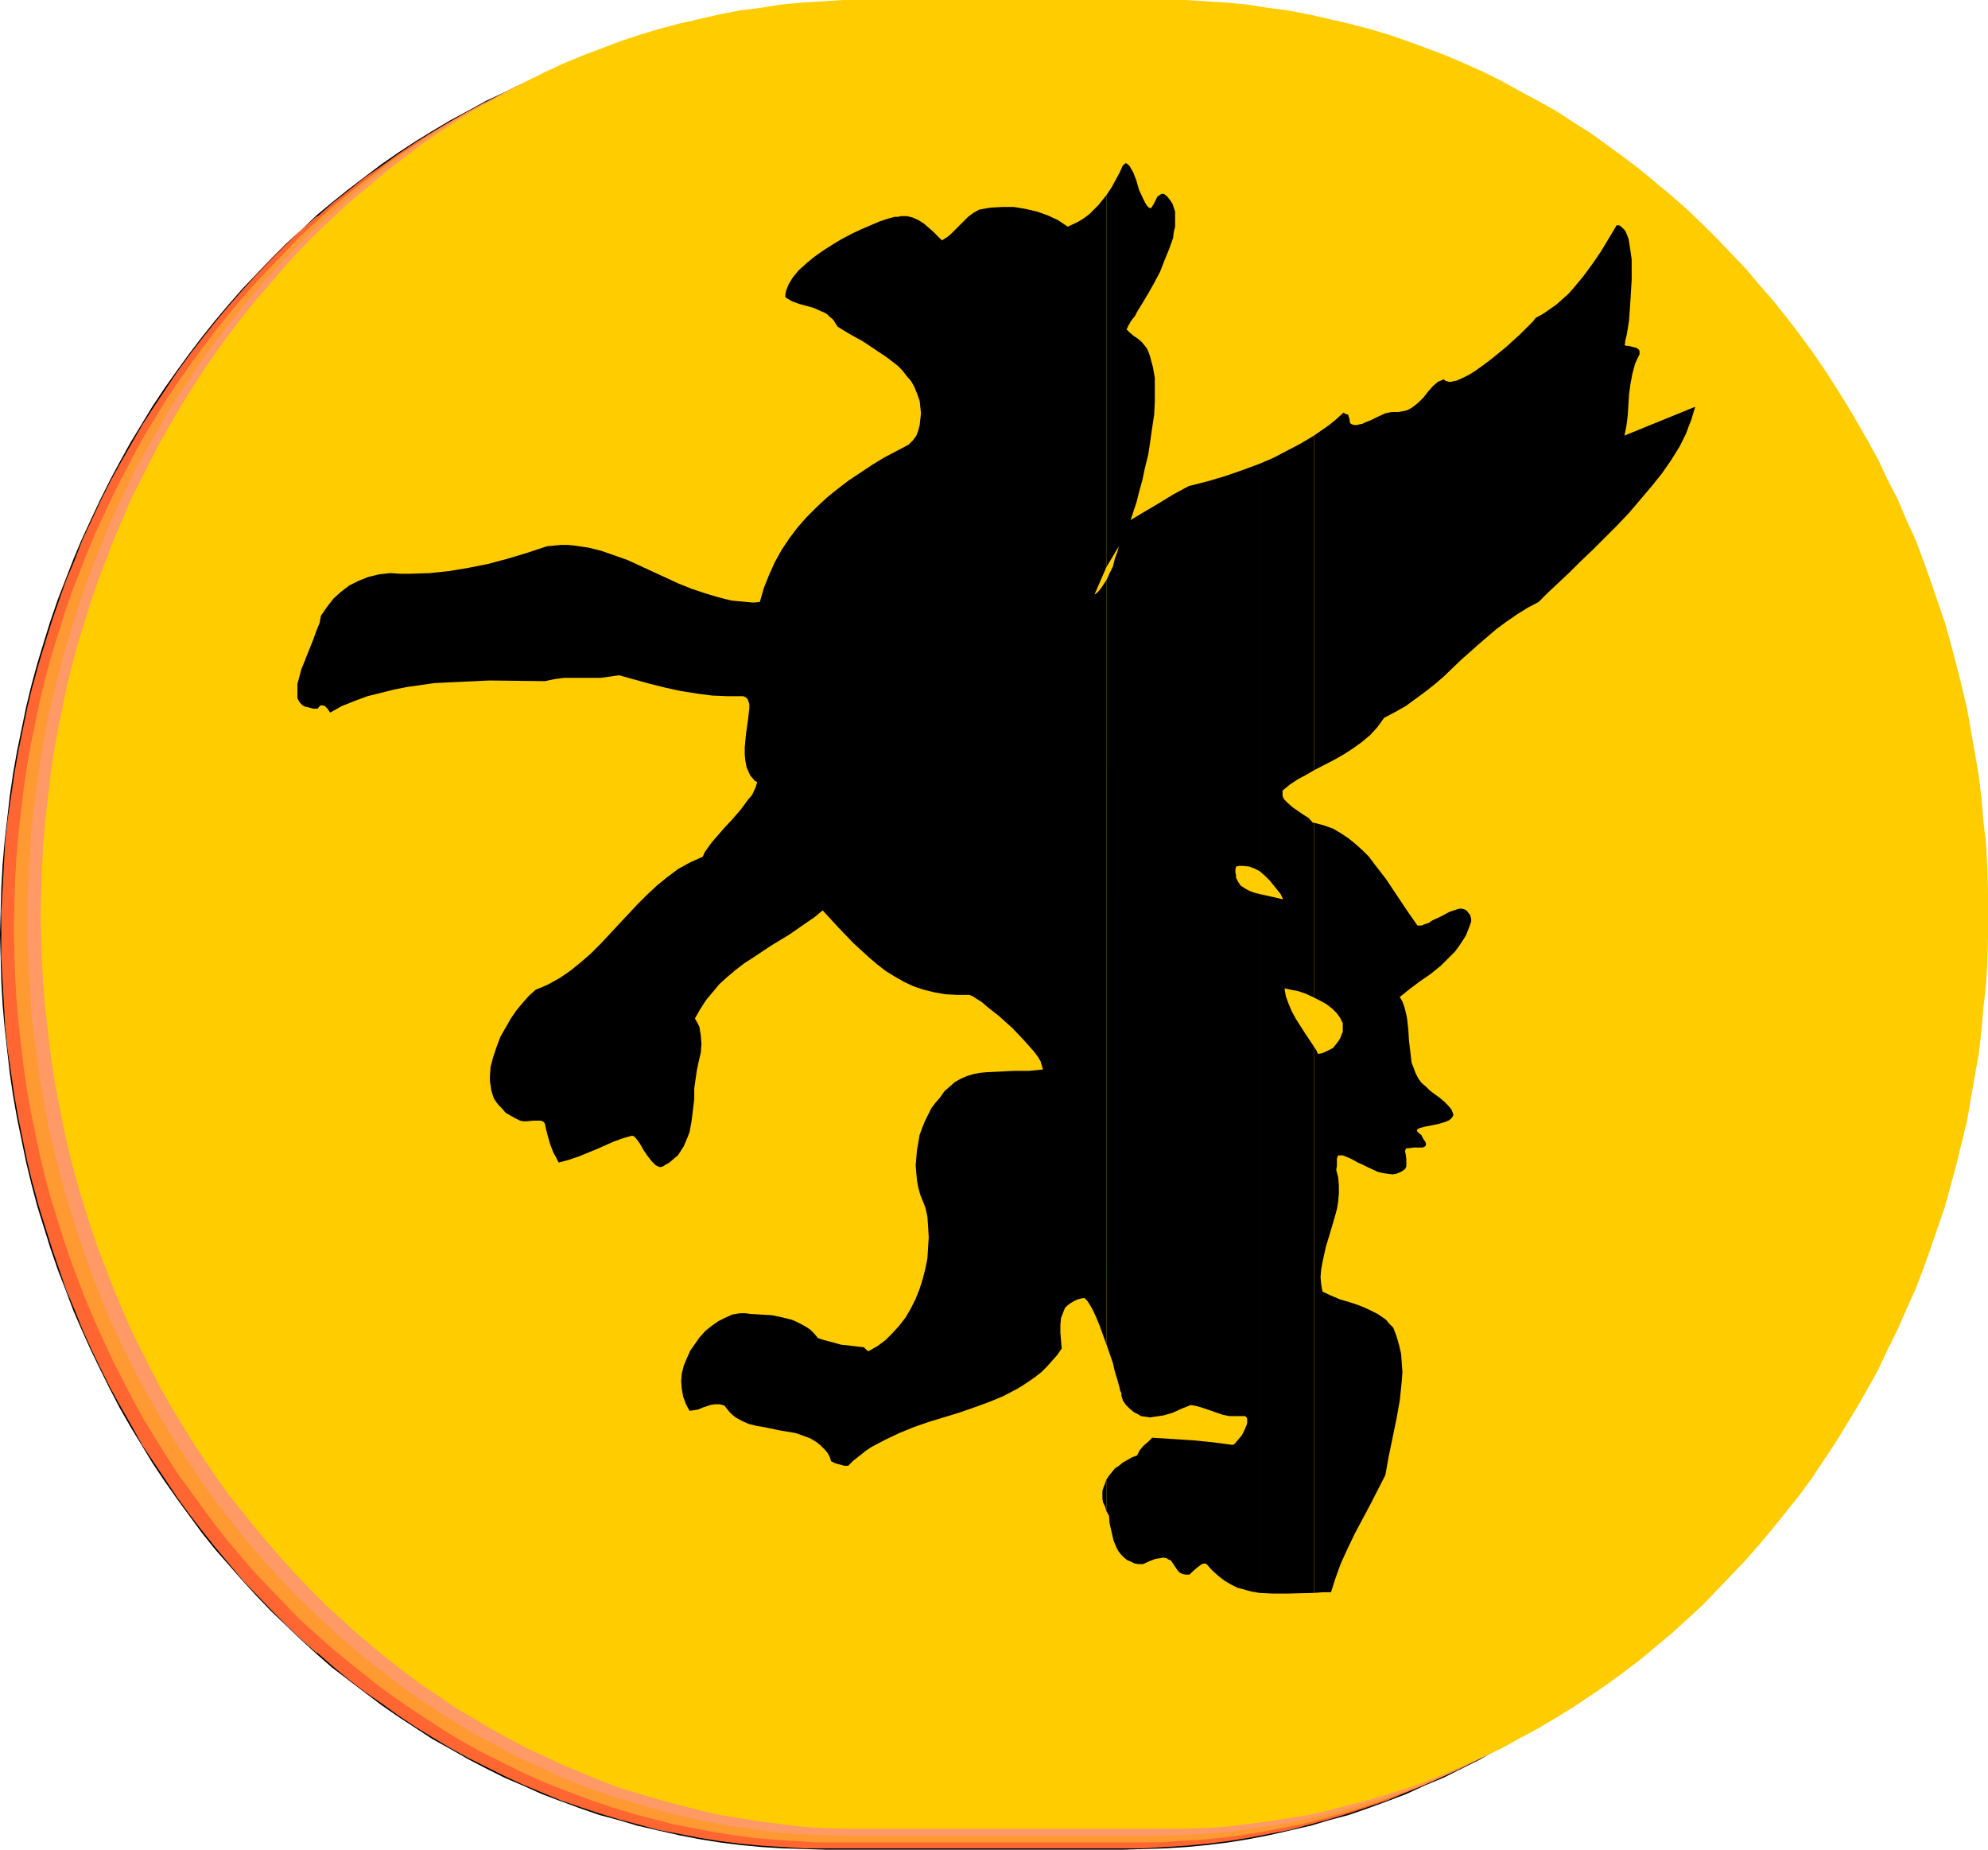 <?xml version="1.0" encoding="UTF-8" standalone="no"?>
<svg
   version="1.0"
   width="129.766mm"
   height="120.713mm"
   id="svg12"
   sodipodi:docname="Griffin 4.wmf"
   xmlns:inkscape="http://www.inkscape.org/namespaces/inkscape"
   xmlns:sodipodi="http://sodipodi.sourceforge.net/DTD/sodipodi-0.dtd"
   xmlns="http://www.w3.org/2000/svg"
   xmlns:svg="http://www.w3.org/2000/svg">
  <sodipodi:namedview
     id="namedview12"
     pagecolor="#ffffff"
     bordercolor="#000000"
     borderopacity="0.25"
     inkscape:showpageshadow="2"
     inkscape:pageopacity="0.0"
     inkscape:pagecheckerboard="0"
     inkscape:deskcolor="#d1d1d1"
     inkscape:document-units="mm" />
  <defs
     id="defs1">
    <pattern
       id="WMFhbasepattern"
       patternUnits="userSpaceOnUse"
       width="6"
       height="6"
       x="0"
       y="0" />
  </defs>
  <path
     style="fill:#ff6632;fill-opacity:1;fill-rule:evenodd;stroke:none"
     d="m 203.454,5.008 h 73.69 5.171 l 5.171,0.323 5.171,0.323 5.171,0.485 5.171,0.646 5.01,0.808 5.01,0.969 5.01,0.969 4.848,1.292 4.848,1.292 4.848,1.454 4.848,1.616 4.686,1.777 4.848,1.777 4.525,1.939 4.686,2.1 4.525,2.262 4.363,2.262 4.525,2.423 4.363,2.585 4.202,2.746 4.202,2.746 4.202,2.908 4.04,2.908 4.04,3.231 4.04,3.231 3.878,3.231 7.595,6.785 3.555,3.716 3.555,3.716 3.555,3.716 3.394,3.877 3.394,4.039 3.232,4.039 3.07,4.2 3.07,4.2 3.07,4.2 2.909,4.524 2.747,4.362 2.747,4.524 2.586,4.685 2.424,4.685 4.848,9.532 2.101,5.008 2.101,4.847 1.939,5.008 1.939,5.17 1.778,5.17 1.616,5.17 1.616,5.17 1.454,5.331 1.293,5.331 1.131,5.493 1.131,5.493 0.97,5.493 0.808,5.493 0.808,5.654 0.485,5.654 0.485,5.655 0.323,5.816 0.162,5.654 0.162,5.816 -0.162,5.816 -0.162,5.816 -0.323,5.654 -0.485,5.655 -0.485,5.654 -0.808,5.654 -0.808,5.493 -0.97,5.493 -1.131,5.493 -1.131,5.493 -1.293,5.331 -1.454,5.331 -1.616,5.331 -1.616,5.17 -1.778,5.17 -1.939,5.008 -1.939,5.008 -2.101,5.008 -2.101,4.847 -4.848,9.693 -2.424,4.524 -2.586,4.685 -2.747,4.524 -2.747,4.524 -2.909,4.362 -3.07,4.362 -3.07,4.2 -3.07,4.039 -3.232,4.039 -3.394,4.039 -3.394,3.877 -3.555,3.716 -3.555,3.716 -3.555,3.554 -3.878,3.554 -3.717,3.393 -3.878,3.393 -4.04,3.231 -4.04,3.07 -4.04,2.908 -4.202,2.908 -4.202,2.746 -4.202,2.746 -4.363,2.423 -4.525,2.585 -4.363,2.262 -4.525,2.262 -4.686,2.1 -4.525,1.939 -4.848,1.777 -4.686,1.777 -4.848,1.616 -4.848,1.454 -4.848,1.292 -4.848,1.131 -5.01,1.131 -5.01,0.969 -5.01,0.808 -5.171,0.646 -5.171,0.485 -5.171,0.323 -5.171,0.323 h -5.171 -73.69 -5.171 l -5.171,-0.323 -5.171,-0.323 -5.171,-0.485 -5.171,-0.646 -5.01,-0.808 -5.01,-0.969 -5.01,-1.131 -4.848,-1.131 -4.848,-1.292 -4.848,-1.454 -4.848,-1.616 -4.686,-1.777 -4.686,-1.777 -4.686,-1.939 -4.525,-2.1 -4.525,-2.262 -4.525,-2.262 -4.363,-2.585 -4.363,-2.423 -4.363,-2.746 -4.202,-2.746 -4.202,-2.908 -4.04,-2.908 -4.04,-3.07 -3.878,-3.231 -3.878,-3.393 -3.878,-3.393 -3.717,-3.554 -3.717,-3.554 -3.555,-3.716 -3.394,-3.716 -3.394,-3.877 -3.394,-4.039 -3.232,-4.039 -3.232,-4.039 -3.07,-4.2 -2.909,-4.362 -2.909,-4.362 -2.747,-4.524 -2.747,-4.524 -2.586,-4.685 -2.586,-4.524 -2.262,-4.847 -2.424,-4.847 -2.101,-4.847 -2.101,-5.008 -1.939,-5.008 -1.939,-5.008 -1.778,-5.17 -1.616,-5.17 -1.616,-5.331 -1.454,-5.331 -1.293,-5.331 -1.131,-5.493 -1.131,-5.493 -0.97,-5.493 -0.808,-5.493 -0.646,-5.654 -0.646,-5.654 -0.485,-5.655 -0.323,-5.654 -0.162,-5.816 -0.162,-5.816 0.162,-5.816 0.162,-5.654 0.323,-5.816 0.485,-5.655 0.646,-5.654 0.646,-5.654 0.808,-5.493 0.97,-5.493 1.131,-5.493 1.131,-5.493 1.293,-5.331 1.454,-5.331 1.616,-5.17 1.616,-5.17 1.778,-5.17 1.939,-5.17 1.939,-5.008 2.101,-4.847 2.101,-5.008 2.424,-4.847 2.262,-4.685 2.586,-4.685 2.586,-4.685 2.747,-4.524 2.747,-4.362 2.909,-4.524 2.909,-4.2 3.07,-4.2 3.232,-4.2 3.232,-4.039 3.394,-4.039 3.394,-3.877 3.394,-3.716 3.555,-3.716 3.717,-3.716 3.717,-3.393 3.878,-3.393 3.878,-3.231 3.878,-3.231 4.04,-3.231 4.04,-2.908 4.202,-2.908 4.202,-2.746 4.363,-2.746 4.363,-2.585 4.363,-2.423 4.525,-2.262 4.525,-2.262 4.525,-2.1 4.686,-1.939 4.686,-1.777 4.686,-1.777 4.848,-1.616 4.848,-1.454 4.848,-1.292 4.848,-1.292 5.01,-0.969 5.01,-0.969 5.01,-0.808 5.171,-0.646 5.171,-0.485 5.171,-0.323 5.171,-0.323 z"
     id="path1" />
  <path
     style="fill:#000000;fill-opacity:1;fill-rule:evenodd;stroke:none"
     d="m 203.454,5.17 h 73.69 5.171 l 5.171,0.323 5.171,0.323 5.171,0.485 5.171,0.646 5.01,0.808 5.01,0.808 5.01,1.131 4.848,1.292 v 0 l 4.848,1.292 4.848,1.454 4.848,1.616 4.686,1.616 4.686,1.939 4.686,1.939 4.525,2.1 4.525,2.262 4.525,2.262 4.363,2.423 4.363,2.585 4.363,2.585 4.202,2.908 4.202,2.908 4.04,2.908 4.04,3.231 3.878,3.07 4.04,3.393 v -0.162 l 7.434,6.947 3.717,3.554 3.555,3.716 3.394,3.877 3.555,3.877 h -0.162 l 3.394,3.877 3.232,4.039 3.07,4.2 3.07,4.2 3.07,4.362 2.909,4.362 2.747,4.524 2.747,4.524 2.586,4.524 2.586,4.685 4.686,9.693 2.101,4.847 2.101,5.008 2.101,5.008 1.778,5.008 1.778,5.17 1.778,5.17 1.454,5.331 1.454,5.331 v -0.162 l 1.293,5.331 1.293,5.493 0.97,5.493 0.97,5.493 0.808,5.493 0.808,5.654 0.485,5.654 0.485,5.655 0.323,5.816 0.323,5.654 v 5.816 5.816 l -0.323,5.816 -0.323,5.654 -0.485,5.655 -0.485,5.654 -0.808,5.654 -0.808,5.493 -0.97,5.493 -0.97,5.493 -1.293,5.493 -1.293,5.331 v -0.162 l -1.454,5.493 -1.454,5.17 -1.778,5.17 -1.778,5.17 -1.778,5.17 -2.101,5.008 -2.101,4.847 -2.101,5.008 -4.686,9.532 -2.586,4.685 -2.586,4.524 -2.747,4.685 -2.747,4.362 -2.909,4.362 -3.07,4.362 -3.07,4.2 -3.07,4.2 -3.232,4.039 -3.394,3.877 h 0.162 l -3.555,4.039 -3.394,3.716 -3.555,3.716 -3.717,3.554 -3.717,3.554 -3.717,3.393 v -0.162 l -4.04,3.393 -3.878,3.231 -4.04,3.07 -4.04,2.908 -4.202,2.908 -4.202,2.908 -4.363,2.585 -4.363,2.585 -4.363,2.423 -4.525,2.262 -4.525,2.262 -4.525,2.1 -4.686,1.939 -4.686,1.939 -4.686,1.616 -4.848,1.616 -4.848,1.454 -4.848,1.292 v 0 l -4.848,1.292 -5.01,0.969 -5.01,0.969 -5.01,0.808 -5.171,0.646 -5.171,0.485 -5.171,0.323 -5.171,0.323 h -5.171 -73.69 -5.171 l -5.171,-0.323 -5.171,-0.323 -5.171,-0.485 -5.171,-0.646 -5.01,-0.808 -5.01,-0.969 -5.01,-0.969 -4.848,-1.292 v 0 l -4.848,-1.292 -4.848,-1.454 -4.848,-1.616 -4.686,-1.616 -4.686,-1.939 -4.686,-1.939 -4.525,-2.1 -4.525,-2.262 -4.525,-2.262 -4.363,-2.423 -4.363,-2.585 -4.202,-2.585 -4.363,-2.908 -4.04,-2.908 -4.202,-2.908 -4.04,-3.07 -3.878,-3.231 -3.878,-3.393 v 0.162 l -3.878,-3.393 -3.717,-3.554 -3.555,-3.554 -3.555,-3.716 -3.555,-3.716 v 0 l -3.394,-4.039 -3.232,-3.877 -3.232,-4.039 -3.232,-4.2 -3.07,-4.2 -2.909,-4.362 -2.909,-4.362 -2.909,-4.362 -2.586,-4.685 -2.586,-4.524 -2.586,-4.685 -2.424,-4.847 -2.262,-4.685 -2.262,-5.008 -1.939,-4.847 -2.101,-5.008 -1.778,-5.17 -1.778,-5.17 -1.616,-5.17 -1.616,-5.17 -1.454,-5.493 v 0.162 L 6.787,286.764 5.656,281.271 4.525,275.778 3.555,270.285 2.747,264.792 1.939,259.138 1.293,253.483 0.97,247.829 0.646,242.174 0.323,236.358 v -5.816 -5.816 l 0.323,-5.654 0.323,-5.816 0.323,-5.655 0.646,-5.654 0.808,-5.654 0.808,-5.493 0.97,-5.493 1.131,-5.493 1.131,-5.493 1.293,-5.331 v 0.162 l 1.454,-5.331 1.616,-5.331 1.616,-5.17 1.778,-5.17 1.778,-5.008 2.101,-5.008 1.939,-5.008 2.262,-4.847 2.262,-4.847 2.424,-4.847 2.586,-4.685 2.586,-4.524 2.586,-4.524 2.909,-4.524 2.909,-4.362 2.909,-4.362 3.07,-4.2 3.232,-4.2 3.232,-4.039 3.232,-3.877 3.394,-3.877 v 0 l 3.555,-3.877 3.555,-3.716 3.555,-3.554 3.717,-3.554 3.878,-3.393 v 0.162 l 3.878,-3.393 3.878,-3.07 4.04,-3.231 4.202,-2.908 4.04,-2.908 4.363,-2.908 4.202,-2.585 4.363,-2.585 4.363,-2.423 4.525,-2.262 4.525,-2.262 4.525,-2.1 -0.162,-0.162 -4.525,2.1 -4.525,2.1 -4.363,2.423 -4.525,2.423 -4.363,2.585 -4.202,2.585 -4.202,2.746 -4.202,2.908 -4.04,3.07 -4.04,3.07 -4.04,3.231 -3.878,3.231 v 0 l -3.717,3.554 -3.717,3.393 -3.717,3.716 -3.555,3.716 -3.555,3.716 v 0 l -3.394,3.877 -3.394,4.039 -3.232,4.039 -3.07,4.039 -3.07,4.2 -3.07,4.362 -2.909,4.362 -2.747,4.524 -2.747,4.524 -2.586,4.685 -2.424,4.524 -2.424,4.847 -2.262,4.847 -2.262,4.847 -2.101,5.008 -1.939,5.008 -1.939,5.008 -1.778,5.17 -1.616,5.17 -1.616,5.331 -1.454,5.331 v 0 l -1.293,5.331 -1.131,5.493 -1.131,5.493 -0.97,5.493 -0.808,5.493 -0.646,5.654 -0.646,5.654 -0.485,5.655 -0.323,5.816 -0.162,5.654 L 0,230.542 l 0.162,5.816 0.162,5.816 0.323,5.654 0.485,5.655 0.646,5.654 0.646,5.654 0.808,5.493 0.97,5.493 1.131,5.493 1.131,5.493 1.293,5.331 v 0 l 1.454,5.493 1.616,5.17 1.616,5.17 1.778,5.17 1.939,5.008 1.939,5.17 2.101,4.847 2.262,5.008 2.262,4.685 2.424,4.847 2.424,4.685 2.586,4.524 2.747,4.524 2.747,4.524 2.909,4.362 3.07,4.362 3.07,4.2 3.07,4.2 3.232,4.039 3.394,3.877 3.394,3.877 v 0 l 3.555,3.877 3.555,3.716 3.717,3.554 3.717,3.554 3.717,3.393 v 0 l 3.878,3.393 4.04,3.07 4.04,3.07 4.04,3.07 4.202,2.908 4.202,2.746 4.202,2.746 4.363,2.423 4.525,2.585 4.363,2.262 4.525,2.262 4.525,1.939 4.686,2.1 4.686,1.777 4.848,1.777 4.686,1.616 4.848,1.292 4.848,1.454 h 0.162 l 4.848,1.131 5.01,1.131 5.01,0.969 5.01,0.808 5.171,0.646 5.171,0.485 5.171,0.323 5.171,0.162 5.171,0.162 h 73.69 l 5.171,-0.162 5.171,-0.162 5.171,-0.323 5.171,-0.485 5.171,-0.646 5.01,-0.808 5.01,-0.969 5.01,-1.131 4.848,-1.131 h 0.162 l 4.848,-1.454 4.848,-1.292 4.686,-1.616 4.848,-1.777 4.686,-1.777 4.525,-2.1 4.686,-1.939 4.525,-2.262 4.525,-2.262 4.363,-2.585 4.363,-2.423 4.363,-2.746 4.202,-2.746 4.04,-2.908 4.202,-3.07 4.04,-3.07 3.878,-3.07 3.878,-3.393 v 0 l 3.878,-3.393 3.717,-3.554 3.717,-3.554 3.555,-3.716 3.394,-3.877 3.555,-3.877 v 0 l 3.232,-3.877 3.394,-4.039 3.07,-4.2 3.07,-4.2 3.07,-4.362 2.747,-4.362 2.909,-4.524 2.747,-4.524 2.586,-4.524 2.424,-4.685 4.686,-9.532 2.262,-5.008 2.101,-4.847 1.939,-5.17 1.939,-5.008 1.778,-5.17 1.616,-5.17 1.616,-5.17 1.454,-5.493 v 0 l 1.293,-5.331 1.131,-5.493 1.131,-5.493 0.97,-5.493 0.808,-5.493 0.646,-5.654 0.646,-5.654 0.485,-5.655 0.323,-5.654 0.162,-5.816 0.162,-5.816 -0.162,-5.816 -0.162,-5.654 -0.323,-5.816 -0.485,-5.655 -0.646,-5.654 -0.646,-5.654 -0.808,-5.493 -0.97,-5.493 -1.131,-5.493 -1.131,-5.493 -1.293,-5.331 v 0 l -1.454,-5.331 -1.616,-5.331 -1.616,-5.17 -1.778,-5.17 -1.939,-5.008 -1.939,-5.008 -2.101,-5.008 -2.262,-4.847 -4.686,-9.693 -2.424,-4.524 -2.586,-4.685 -2.747,-4.524 -2.909,-4.524 -2.747,-4.362 -3.07,-4.362 -3.07,-4.2 -3.07,-4.039 -3.394,-4.039 -3.232,-4.039 v 0 l -3.555,-3.877 -3.394,-3.716 -3.555,-3.716 -3.717,-3.716 -7.595,-6.947 v 0 l -3.878,-3.231 -3.878,-3.231 -4.04,-3.07 -4.202,-3.07 -4.04,-2.908 -4.202,-2.746 -4.363,-2.585 -4.363,-2.585 -4.363,-2.423 -4.525,-2.423 -4.525,-2.1 -4.686,-2.1 -4.525,-2.1 -4.686,-1.777 -4.848,-1.777 -4.686,-1.454 -4.848,-1.616 -4.848,-1.292 h -0.162 l -4.848,-1.131 -5.01,-1.131 -5.01,-0.969 -5.01,-0.646 -5.171,-0.808 -5.171,-0.485 -5.171,-0.323 -5.171,-0.162 -5.171,-0.162 h -73.69 z"
     id="path2" />
  <path
     style="fill:#000000;fill-opacity:1;fill-rule:evenodd;stroke:none"
     d="m 129.118,20.841 4.686,-1.939 4.686,-1.939 4.686,-1.616 4.848,-1.616 4.848,-1.454 4.848,-1.292 v 0 l 4.848,-1.292 5.01,-1.131 5.01,-0.808 5.01,-0.808 5.171,-0.646 5.171,-0.485 5.171,-0.323 5.171,-0.323 h 5.171 V 4.847 l -5.171,0.162 -5.171,0.162 -5.171,0.323 -5.171,0.485 -5.171,0.808 -5.01,0.646 -5.01,0.969 -5.01,1.131 -4.848,1.131 h -0.162 l -4.848,1.292 -4.848,1.616 -4.686,1.454 -4.848,1.777 -4.686,1.777 -4.686,2.1 z"
     id="path3" />
  <path
     style="fill:#ff9932;fill-opacity:1;fill-rule:evenodd;stroke:none"
     d="m 206.848,3.393 h 73.528 5.171 l 5.171,0.323 5.333,0.323 5.01,0.485 5.171,0.646 5.01,0.808 5.01,0.808 5.01,1.131 4.848,1.292 4.848,1.292 4.848,1.454 4.848,1.616 4.686,1.616 4.848,1.939 4.525,1.939 4.686,2.1 4.525,2.262 4.525,2.262 4.363,2.423 4.363,2.585 4.202,2.585 4.202,2.908 4.202,2.746 4.04,3.07 4.04,3.07 4.04,3.231 3.878,3.231 7.595,6.947 3.555,3.716 3.717,3.716 3.394,3.716 3.394,3.877 3.394,4.039 3.232,4.039 3.07,4.039 3.07,4.2 3.07,4.362 2.909,4.362 2.747,4.524 2.747,4.524 2.586,4.685 2.586,4.685 4.686,9.532 2.101,4.847 2.101,5.008 2.101,5.008 1.778,5.008 1.778,5.17 1.778,5.17 1.454,5.331 1.454,5.331 1.293,5.331 1.293,5.493 0.97,5.493 0.97,5.493 0.808,5.493 0.808,5.655 0.485,5.654 0.485,5.654 0.323,5.655 0.323,5.816 v 5.816 5.816 l -0.323,5.654 -0.323,5.816 -0.485,5.655 -0.485,5.654 -0.808,5.654 -0.808,5.493 -0.97,5.493 -0.97,5.493 -1.293,5.493 -1.293,5.331 -1.454,5.331 -1.454,5.17 -1.778,5.17 -1.778,5.17 -1.778,5.17 -2.101,5.008 -2.101,4.847 -2.101,5.008 -4.686,9.532 -2.586,4.685 -2.586,4.685 -2.747,4.524 -2.747,4.362 -2.909,4.524 -3.07,4.2 -3.07,4.2 -3.07,4.2 -3.232,4.039 -3.394,4.039 -3.394,3.877 -3.394,3.716 -3.717,3.716 -3.555,3.716 -7.595,6.785 -3.878,3.231 -4.04,3.231 -4.04,3.231 -4.04,2.908 -4.202,2.908 -4.202,2.746 -4.202,2.746 -4.363,2.585 -4.363,2.423 -4.525,2.262 -4.525,2.262 -4.686,2.1 -4.525,1.939 -4.848,1.777 -4.686,1.777 -4.848,1.616 -4.848,1.454 -4.848,1.292 -4.848,1.292 -5.01,0.969 -5.01,0.969 -5.01,0.808 -5.171,0.646 -5.01,0.485 -5.333,0.323 -5.171,0.323 h -5.171 -73.528 -5.333 l -5.171,-0.323 -5.171,-0.323 -5.171,-0.485 -5.01,-0.646 -5.01,-0.808 -5.01,-0.969 -5.01,-0.969 -5.01,-1.292 -4.848,-1.292 -4.848,-1.454 -4.848,-1.616 -4.686,-1.777 -4.686,-1.777 -4.686,-1.939 -4.525,-2.1 -4.525,-2.262 -4.525,-2.262 -4.363,-2.423 -4.363,-2.585 -4.202,-2.746 -4.202,-2.746 -4.202,-2.908 -4.04,-2.908 -4.04,-3.231 -4.04,-3.231 -3.878,-3.231 -7.595,-6.785 -3.555,-3.716 -3.555,-3.716 -3.555,-3.716 -3.394,-3.877 -3.394,-4.039 -3.232,-4.039 -3.07,-4.2 -3.07,-4.2 -3.07,-4.2 -2.909,-4.524 -2.747,-4.362 -2.747,-4.524 -2.586,-4.685 -2.424,-4.685 -2.424,-4.685 -2.262,-4.847 -2.262,-5.008 -2.101,-4.847 -1.939,-5.008 -1.939,-5.17 -1.778,-5.17 -1.616,-5.17 -1.616,-5.17 -1.454,-5.331 -1.293,-5.331 -1.131,-5.493 -1.131,-5.493 -0.97,-5.493 -0.808,-5.493 -0.646,-5.654 -0.646,-5.654 -0.485,-5.655 -0.323,-5.816 -0.162,-5.654 -0.162,-5.816 0.162,-5.816 0.162,-5.816 0.323,-5.655 0.485,-5.654 0.646,-5.654 0.646,-5.655 0.808,-5.493 0.97,-5.493 1.131,-5.493 1.131,-5.493 1.293,-5.331 1.454,-5.331 1.616,-5.331 1.616,-5.17 1.778,-5.17 1.939,-5.008 1.939,-5.008 2.101,-5.008 2.262,-4.847 2.262,-4.847 2.424,-4.685 2.424,-4.685 2.586,-4.685 2.747,-4.524 2.747,-4.524 2.909,-4.362 3.07,-4.362 3.07,-4.2 3.07,-4.039 3.232,-4.039 3.394,-4.039 3.394,-3.877 3.555,-3.716 3.555,-3.716 3.555,-3.716 7.595,-6.947 3.878,-3.231 4.04,-3.231 4.04,-3.07 4.04,-3.07 4.202,-2.746 4.202,-2.908 4.202,-2.585 4.363,-2.585 4.363,-2.423 4.525,-2.262 4.525,-2.262 4.525,-2.1 4.686,-1.939 4.686,-1.939 4.686,-1.616 4.848,-1.616 4.848,-1.454 4.848,-1.292 5.01,-1.292 5.01,-1.131 5.01,-0.808 5.01,-0.808 5.01,-0.646 5.171,-0.485 5.171,-0.323 5.171,-0.323 z"
     id="path4" />
  <path
     style="fill:#ff9966;fill-opacity:1;fill-rule:evenodd;stroke:none"
     d="m 210.08,1.616 h 73.69 l 5.171,0.162 5.171,0.162 5.171,0.323 5.171,0.485 5.01,0.808 5.171,0.808 5.01,0.808 4.848,1.131 5.01,1.131 4.848,1.454 4.848,1.454 4.848,1.454 4.686,1.777 4.686,1.777 4.686,2.1 4.525,2.1 4.525,2.1 4.525,2.423 4.363,2.423 4.363,2.585 4.363,2.585 4.202,2.746 4.202,2.908 4.04,3.07 4.04,3.07 4.04,3.231 3.878,3.231 7.434,6.947 3.717,3.554 3.555,3.716 3.555,3.877 3.394,3.877 3.232,3.877 3.394,4.039 3.07,4.2 3.07,4.2 3.07,4.362 2.747,4.362 2.909,4.524 2.586,4.524 2.747,4.524 2.424,4.685 4.686,9.693 2.262,4.847 2.101,5.008 1.939,5.008 1.939,5.008 1.778,5.17 1.616,5.17 1.616,5.331 1.454,5.331 1.293,5.331 1.131,5.331 1.131,5.493 0.97,5.493 0.808,5.654 0.646,5.655 0.646,5.493 0.485,5.816 0.323,5.655 0.162,5.816 0.162,5.816 -0.162,5.816 -0.162,5.654 -0.323,5.654 -0.485,5.816 -0.646,5.493 -0.646,5.654 -0.808,5.654 -0.97,5.493 -1.131,5.493 -1.131,5.331 -1.293,5.331 -1.454,5.493 -1.616,5.17 -1.616,5.17 -1.778,5.17 -1.939,5.008 -1.939,5.17 -2.101,4.847 -2.262,5.008 -4.686,9.532 -2.424,4.685 -2.747,4.524 -2.586,4.524 -2.909,4.524 -2.747,4.362 -3.07,4.362 -3.07,4.2 -3.07,4.2 -3.394,4.039 -3.232,3.877 -3.394,3.877 -3.555,3.877 -3.555,3.716 -3.717,3.554 -7.434,6.947 -3.878,3.231 -4.04,3.231 -4.04,3.07 -4.04,3.07 -4.202,2.908 -4.202,2.746 -4.363,2.585 -4.363,2.585 -4.363,2.423 -4.525,2.423 -4.525,2.1 -4.525,2.1 -4.686,2.1 -4.686,1.777 -4.686,1.777 -4.848,1.454 -4.848,1.454 -4.848,1.454 -5.01,1.131 -4.848,1.131 -5.01,0.969 -5.171,0.646 -5.01,0.808 -5.171,0.485 -5.171,0.323 -5.171,0.162 -5.171,0.162 h -73.69 l -5.333,-0.162 -5.171,-0.162 -5.171,-0.323 -5.01,-0.485 -5.171,-0.808 -5.01,-0.646 -5.01,-0.969 -5.01,-1.131 -4.848,-1.131 -5.01,-1.454 -4.848,-1.454 -4.686,-1.454 -4.848,-1.777 -4.686,-1.777 -4.525,-2.1 -4.686,-2.1 -4.525,-2.1 -4.363,-2.423 -4.525,-2.423 -4.363,-2.585 -4.202,-2.585 -4.202,-2.746 -4.202,-2.908 -4.04,-3.07 -4.04,-3.07 -4.04,-3.231 -3.717,-3.231 -3.878,-3.393 -3.717,-3.554 -3.717,-3.554 -3.555,-3.716 -3.555,-3.877 -3.394,-3.877 -3.232,-3.877 -3.232,-4.039 -3.232,-4.2 -3.07,-4.2 -2.909,-4.362 -2.909,-4.362 -2.909,-4.524 -2.586,-4.524 -2.586,-4.524 -2.586,-4.685 -2.424,-4.847 -2.262,-4.685 -2.262,-5.008 -1.939,-4.847 -2.101,-5.17 -1.778,-5.008 -1.778,-5.17 -1.616,-5.17 -1.616,-5.17 -1.454,-5.493 -1.293,-5.331 -1.293,-5.331 -0.97,-5.493 -0.97,-5.493 -0.808,-5.654 -0.808,-5.654 -0.646,-5.493 -0.323,-5.816 -0.323,-5.654 -0.323,-5.654 v -5.816 -5.816 l 0.323,-5.816 0.323,-5.655 0.323,-5.816 0.646,-5.493 0.808,-5.655 0.808,-5.654 0.97,-5.493 0.97,-5.493 1.293,-5.331 1.293,-5.331 1.454,-5.331 1.616,-5.331 1.616,-5.17 1.778,-5.17 1.778,-5.008 2.101,-5.008 1.939,-5.008 2.262,-4.847 2.262,-4.847 2.424,-4.847 2.586,-4.685 2.586,-4.524 2.586,-4.524 2.909,-4.524 2.909,-4.362 2.909,-4.362 3.07,-4.2 3.232,-4.2 3.232,-4.039 3.232,-3.877 3.394,-3.877 3.555,-3.877 3.555,-3.716 3.717,-3.554 3.717,-3.393 3.878,-3.554 3.717,-3.231 4.04,-3.231 4.04,-3.07 4.04,-3.07 4.202,-2.908 4.202,-2.746 4.202,-2.585 4.363,-2.585 4.525,-2.423 4.363,-2.423 4.525,-2.1 4.686,-2.1 4.525,-2.1 4.686,-1.777 4.848,-1.777 4.686,-1.454 4.848,-1.454 5.01,-1.454 4.848,-1.131 5.01,-1.131 5.01,-0.808 5.01,-0.808 5.171,-0.808 5.01,-0.485 5.171,-0.323 5.171,-0.162 z"
     id="path5" />
  <path
     style="fill:#ffcc00;fill-opacity:1;fill-rule:evenodd;stroke:none"
     d="m 213.312,0 h 73.69 5.333 l 5.171,0.323 5.171,0.323 5.01,0.485 5.171,0.808 5.01,0.646 5.01,0.969 5.01,1.131 4.848,1.131 5.01,1.292 4.848,1.454 4.686,1.616 4.848,1.777 4.686,1.777 4.525,1.939 4.686,2.1 4.525,2.262 4.363,2.423 4.525,2.423 4.363,2.423 4.202,2.746 4.363,2.746 4.04,2.908 4.202,3.07 4.04,3.07 3.878,3.231 3.878,3.231 3.878,3.393 3.717,3.554 3.555,3.554 3.555,3.716 3.555,3.716 3.394,4.039 3.394,3.877 3.232,4.039 3.232,4.2 3.07,4.2 2.909,4.2 2.909,4.524 2.747,4.362 2.747,4.685 2.586,4.524 2.586,4.685 2.262,4.847 2.424,4.685 2.101,5.008 2.262,4.847 1.939,5.17 1.778,5.008 1.778,5.17 1.778,5.17 1.454,5.17 1.454,5.493 1.293,5.17 1.293,5.493 0.97,5.493 0.97,5.493 0.97,5.654 0.646,5.493 0.485,5.654 0.646,5.654 0.323,5.816 0.162,5.655 v 5.816 5.816 l -0.162,5.816 -0.323,5.654 -0.646,5.654 -0.485,5.655 -0.646,5.654 -0.97,5.493 -0.97,5.493 -0.97,5.654 -1.293,5.331 -1.293,5.331 -1.454,5.331 -1.454,5.331 -1.778,5.17 -1.778,5.17 -1.778,5.008 -1.939,5.008 -2.262,5.008 -2.101,4.847 -2.424,4.847 -2.262,4.847 -2.586,4.685 -2.586,4.524 -2.747,4.524 -2.747,4.524 -2.909,4.362 -2.909,4.362 -3.07,4.2 -3.232,4.039 -3.232,4.039 -3.394,4.039 -3.394,3.877 -3.555,3.716 -3.555,3.716 -3.555,3.716 -3.717,3.393 -3.878,3.554 -3.878,3.231 -3.878,3.231 -4.04,3.07 -4.202,3.07 -4.04,2.746 -4.363,2.908 -4.202,2.585 -4.363,2.585 -4.525,2.423 -4.363,2.423 -4.525,2.1 -4.686,2.1 -4.525,1.939 -4.686,1.939 -4.848,1.777 -4.686,1.454 -4.848,1.454 -5.01,1.292 -4.848,1.292 -5.01,1.131 -5.01,0.808 -5.01,0.808 -5.171,0.646 -5.01,0.646 -5.171,0.323 -5.171,0.162 h -5.333 -73.69 -5.171 l -5.171,-0.162 -5.171,-0.323 -5.171,-0.646 -5.01,-0.646 -5.171,-0.808 -5.01,-0.808 -4.848,-1.131 -5.01,-1.292 -4.848,-1.292 -4.848,-1.454 -4.848,-1.454 -4.686,-1.777 -4.686,-1.939 -4.686,-1.939 -4.525,-2.1 -4.525,-2.1 -4.525,-2.423 -4.363,-2.423 -4.363,-2.585 -4.363,-2.585 -4.202,-2.908 -4.202,-2.746 -4.04,-3.07 -4.04,-3.07 -3.878,-3.231 -3.878,-3.231 -3.878,-3.554 -3.717,-3.393 -3.717,-3.716 -3.555,-3.716 -3.394,-3.716 -3.394,-3.877 -3.394,-4.039 -3.232,-4.039 -3.232,-4.039 -3.07,-4.2 -2.909,-4.362 -2.909,-4.362 -2.747,-4.524 -2.747,-4.524 -2.586,-4.524 -2.424,-4.685 -2.424,-4.847 -2.424,-4.847 -2.101,-4.847 -2.101,-5.008 -1.939,-5.008 -1.939,-5.008 -1.778,-5.17 -1.616,-5.17 -1.616,-5.331 -1.454,-5.331 -1.293,-5.331 -1.131,-5.331 -1.131,-5.654 -0.97,-5.493 -0.808,-5.493 -0.646,-5.654 -0.646,-5.655 -0.485,-5.654 -0.323,-5.654 -0.162,-5.816 -0.162,-5.816 0.162,-5.816 0.162,-5.655 0.323,-5.816 0.485,-5.654 0.646,-5.654 0.646,-5.493 0.808,-5.654 0.97,-5.493 1.131,-5.493 1.131,-5.493 1.293,-5.17 1.454,-5.493 1.616,-5.17 1.616,-5.17 1.778,-5.17 1.939,-5.008 1.939,-5.17 2.101,-4.847 2.101,-5.008 2.424,-4.685 2.424,-4.847 2.424,-4.685 2.586,-4.524 2.747,-4.685 2.747,-4.362 2.909,-4.524 2.909,-4.2 3.07,-4.2 3.232,-4.2 3.232,-4.039 3.394,-3.877 3.394,-4.039 3.394,-3.716 3.555,-3.716 3.717,-3.554 3.717,-3.554 3.878,-3.393 3.878,-3.231 3.878,-3.231 4.04,-3.07 4.04,-3.07 4.202,-2.908 4.202,-2.746 4.363,-2.746 4.363,-2.423 4.363,-2.423 4.525,-2.423 4.525,-2.262 4.525,-2.1 4.686,-1.939 4.686,-1.777 4.686,-1.777 4.848,-1.616 4.848,-1.454 4.848,-1.292 5.01,-1.131 4.848,-1.131 5.01,-0.969 5.171,-0.646 5.01,-0.808 5.171,-0.485 5.171,-0.323 L 208.141,0 Z"
     id="path6" />
  <path
     style="fill:#000000;fill-opacity:1;fill-rule:evenodd;stroke:none"
     d="m 324.169,258.168 v 134.739 l 2.101,-0.162 h 2.101 l 1.131,-3.554 1.293,-3.554 1.616,-3.554 1.778,-3.716 3.878,-7.27 3.717,-7.27 0.808,-4.524 0.97,-4.685 0.97,-4.685 0.808,-4.524 0.485,-4.685 0.162,-2.262 -0.162,-2.262 -0.162,-2.262 -0.485,-2.1 -0.646,-2.262 -0.808,-2.1 -0.97,-0.969 -0.808,-0.969 -1.131,-0.808 -0.97,-0.646 -2.262,-1.131 -2.262,-0.969 -2.424,-0.808 -2.262,-0.646 -2.262,-0.969 -2.101,-0.969 -0.323,-1.777 -0.162,-1.777 0.162,-1.939 0.323,-1.777 0.808,-3.716 1.131,-3.716 1.131,-3.877 0.485,-1.777 0.323,-1.939 0.162,-1.939 v -1.939 l -0.162,-1.939 -0.485,-1.939 0.162,-0.969 v -1.777 l 0.162,-0.485 0.162,-0.323 h 0.485 0.646 l 0.808,0.323 0.808,0.323 0.97,0.485 1.131,0.646 1.131,0.485 1.293,0.646 2.424,1.131 1.293,0.323 1.131,0.162 1.293,0.162 0.97,-0.162 1.131,-0.485 0.97,-0.646 0.323,-0.646 v -0.485 -1.292 l -0.162,-1.292 -0.162,-0.646 0.162,-0.646 0.323,-0.162 h 0.485 l 1.131,-0.162 h 1.131 1.131 l 0.323,-0.162 0.323,-0.162 0.162,-0.323 v -0.323 l -0.162,-0.485 -0.485,-0.646 -0.485,-0.969 -0.97,-0.808 -0.162,-0.323 0.162,-0.323 0.323,-0.162 0.323,-0.162 0.646,-0.162 0.646,-0.162 1.616,-0.323 1.616,-0.323 1.616,-0.485 0.808,-0.323 0.485,-0.323 0.485,-0.485 0.323,-0.646 -0.485,-1.292 -0.808,-0.969 -0.97,-0.969 -1.131,-0.969 -1.131,-0.808 -1.293,-0.969 -0.97,-0.969 -1.131,-0.969 -0.808,-1.131 -0.646,-1.292 -0.485,-1.292 -0.485,-1.292 -0.323,-2.746 -0.323,-2.746 -0.162,-2.746 -0.323,-2.746 -0.323,-1.454 -0.323,-1.292 -0.485,-1.292 -0.646,-1.131 2.424,-1.939 2.586,-1.939 2.586,-1.777 2.586,-2.1 2.262,-2.262 1.131,-1.131 0.97,-1.292 0.97,-1.454 0.808,-1.292 0.646,-1.616 0.646,-1.777 v -0.646 l -0.162,-0.646 -0.162,-0.485 -0.323,-0.323 -0.485,-0.646 -0.646,-0.323 -0.808,-0.162 -0.808,0.162 -0.97,0.323 -0.97,0.323 -2.101,1.131 -2.101,0.969 -0.97,0.646 -0.97,0.323 -0.808,0.323 h -0.97 l -2.586,-3.716 -2.586,-3.877 -2.586,-3.877 -2.747,-3.554 -1.454,-1.939 -1.616,-1.616 -1.616,-1.454 -1.778,-1.454 -1.939,-1.292 -1.939,-1.131 -2.262,-0.808 -2.424,-0.646 v 43.136 l 1.616,0.808 1.454,0.808 1.454,1.131 1.131,1.131 0.808,1.131 0.646,1.292 v 0.646 0.808 0.646 l -0.323,0.808 -0.323,0.808 -0.485,0.808 -0.646,0.808 -0.646,0.808 -0.97,0.485 -0.97,0.485 -0.808,0.323 -0.97,0.162 -0.323,-0.808 z"
     id="path7" />
  <path
     style="fill:#000000;fill-opacity:1;fill-rule:evenodd;stroke:none"
     d="m 324.169,107.436 v 82.556 l 5.01,-2.585 2.262,-1.292 2.262,-1.454 2.262,-1.616 2.101,-1.777 1.778,-1.939 1.616,-2.262 2.747,-1.454 2.586,-1.454 2.424,-1.777 2.424,-1.777 2.262,-1.777 2.262,-1.939 4.202,-4.039 4.363,-3.877 4.525,-3.877 2.424,-1.777 2.586,-1.777 2.586,-1.616 2.747,-1.454 2.262,-2.262 2.586,-2.423 2.747,-2.585 2.747,-2.746 3.07,-2.908 2.909,-2.908 3.07,-3.07 2.909,-3.07 2.747,-3.231 2.747,-3.231 2.586,-3.231 2.262,-3.231 2.101,-3.393 1.616,-3.231 0.646,-1.777 0.646,-1.616 0.485,-1.616 0.485,-1.616 -17.453,7.109 0.485,-2.423 0.323,-2.585 0.323,-5.17 0.323,-2.423 0.485,-2.585 0.646,-2.423 0.485,-1.131 0.646,-1.292 v -0.323 -0.485 l -0.162,-0.323 -0.162,-0.162 -0.485,-0.323 -0.646,-0.162 -0.646,-0.162 -0.646,-0.162 h -0.646 l -0.323,-0.323 0.162,-0.323 v -0.485 l 0.162,-0.646 0.162,-0.646 0.323,-1.777 0.323,-2.1 0.162,-2.262 0.162,-2.423 0.323,-5.331 V 66.562 63.977 l -0.323,-2.262 -0.323,-2.1 -0.162,-0.808 -0.323,-0.808 -0.323,-0.808 -0.323,-0.485 -0.485,-0.485 -0.323,-0.323 -0.485,-0.323 h -0.646 l -3.878,6.462 -2.101,3.07 -2.262,3.07 -2.424,2.908 -1.293,1.454 -1.454,1.292 -1.454,1.292 -1.616,1.131 -1.616,1.131 -1.778,0.969 -0.323,0.323 -0.323,0.485 -0.97,0.969 -1.131,1.131 -1.293,1.292 -1.616,1.454 -1.778,1.616 -3.555,2.908 -1.939,1.454 -1.778,1.292 -1.778,1.131 -1.616,0.808 -1.454,0.646 -0.808,0.162 -0.646,0.162 h -0.485 l -0.485,-0.162 -0.485,-0.162 -0.323,-0.323 -0.646,0.323 -0.808,0.323 -1.293,1.131 -1.131,1.292 -1.131,1.454 -1.293,1.292 -1.454,1.131 -0.808,0.485 -0.808,0.323 -0.808,0.162 -0.97,0.162 h -0.808 -0.808 l -0.808,0.162 -0.808,0.162 -1.778,0.808 -1.616,0.808 -1.616,0.646 -0.646,0.323 -0.808,0.162 -0.646,0.162 h -0.485 l -0.646,-0.162 -0.485,-0.323 -0.162,-1.131 -0.323,-0.969 -0.646,-0.162 -0.485,-0.323 -1.778,1.616 -1.778,1.454 z"
     id="path8" />
  <path
     style="fill:#000000;fill-opacity:1;fill-rule:evenodd;stroke:none"
     d="m 324.169,189.991 v -82.556 l -3.232,1.939 -3.394,1.777 -3.394,1.777 -3.394,1.454 v 100.489 l 1.293,1.131 1.293,1.292 1.293,1.616 1.293,1.616 0.162,0.323 0.162,0.323 0.162,0.323 v 0.323 l -1.293,-0.323 -1.454,-0.323 -1.454,-0.323 -1.454,-0.323 v 172.382 l 3.232,0.162 h 3.394 l 6.787,-0.162 V 258.168 l -2.262,-3.393 -2.262,-3.554 -0.97,-1.777 -0.808,-1.939 -0.646,-1.777 -0.323,-1.939 0.808,0.162 0.646,0.162 1.778,0.323 1.939,0.646 2.101,0.969 v -43.136 h -0.323 l -0.97,-1.131 -1.293,-0.808 -2.586,-1.777 -1.131,-0.969 -0.97,-0.969 -0.323,-0.485 -0.162,-0.485 v -0.646 -0.646 l 1.778,-1.454 1.939,-1.292 2.101,-1.131 z"
     id="path9" />
  <path
     style="fill:#000000;fill-opacity:1;fill-rule:evenodd;stroke:none"
     d="m 310.756,214.871 v -100.489 l -4.363,1.616 -4.202,1.454 -4.363,1.292 -4.525,1.131 -3.878,2.1 -3.717,2.262 -3.555,2.1 -3.232,1.939 0.646,-1.939 0.808,-2.423 0.646,-2.585 0.808,-2.908 0.646,-3.07 0.808,-3.231 0.485,-3.231 0.485,-3.393 0.485,-3.231 0.162,-3.231 v -3.07 -2.746 l -0.485,-2.746 -0.323,-1.131 -0.323,-1.292 -0.323,-0.969 -0.485,-1.131 -0.646,-0.808 -0.646,-0.808 -0.97,-0.808 -0.97,-0.646 -0.97,-0.808 -0.808,-0.808 v -0.162 l 0.162,-0.162 0.162,-0.485 0.323,-0.485 0.323,-0.646 0.485,-0.646 0.646,-0.808 0.485,-0.969 1.293,-2.1 1.454,-2.423 1.454,-2.585 1.454,-2.746 1.131,-2.908 1.131,-2.746 0.97,-2.746 0.162,-1.454 0.323,-1.292 v -1.292 -1.131 -1.292 l -0.323,-0.969 -0.323,-0.969 -0.646,-0.969 -0.646,-0.808 -0.808,-0.646 h -0.646 l -0.485,0.323 -0.485,0.323 -0.323,0.646 -0.646,1.292 -0.323,0.485 -0.323,0.485 -0.485,-0.162 -0.485,-0.485 -0.485,-0.808 -0.485,-0.969 -0.97,-2.1 -0.646,-2.262 -0.808,-2.1 -0.485,-0.808 -0.323,-0.646 -0.485,-0.485 -0.485,-0.323 -0.323,0.162 -0.162,0.162 -0.323,0.323 -0.808,1.777 -0.97,1.777 -0.97,1.777 -1.293,1.939 v 91.765 l 3.07,-5.17 -0.162,0.646 -0.162,0.646 -0.646,1.777 -0.485,1.939 -0.808,1.616 -0.808,1.777 v 188.376 l 1.616,4.685 0.485,2.1 0.646,2.1 0.485,1.777 0.162,0.808 0.323,0.646 v 0.646 l 0.162,0.485 0.162,0.485 v 0.162 l 0.808,1.131 0.97,0.969 0.97,0.808 0.97,0.485 0.808,0.485 1.131,0.162 1.131,0.162 0.97,-0.162 1.131,-0.162 1.131,-0.162 2.262,-0.646 2.101,-0.969 2.424,-0.969 1.616,0.323 1.616,0.485 3.232,1.131 1.454,0.485 1.616,0.323 h 1.778 1.616 0.485 l 0.323,0.323 0.162,0.323 v 0.969 l -0.162,0.646 -0.485,1.131 -0.646,1.292 -0.808,0.969 -0.808,0.969 -0.323,0.323 -0.323,0.162 -4.848,-0.646 -4.848,-0.485 -5.01,-0.323 -5.171,-0.323 -0.97,0.969 -1.131,0.969 -0.97,1.131 -0.646,1.292 -1.293,0.485 -1.131,0.646 -1.131,0.646 -0.97,0.808 -0.97,0.646 -1.454,1.777 -0.646,0.969 v 7.755 l 0.646,1.131 0.162,1.939 0.485,2.1 0.485,2.1 0.808,1.939 0.485,0.808 0.646,0.808 0.646,0.646 0.808,0.646 0.808,0.323 0.97,0.485 0.97,0.162 h 1.131 l 1.778,-0.808 1.293,-0.485 1.131,-0.162 0.808,-0.162 0.808,0.162 0.485,0.323 0.485,0.162 0.485,0.646 0.646,0.969 0.646,0.969 0.485,0.485 0.646,0.323 0.808,0.162 h 0.97 l 0.323,-0.323 0.485,-0.485 1.131,-0.969 0.646,-0.485 0.485,-0.323 0.646,-0.162 0.485,0.162 1.454,1.616 1.454,1.292 1.454,1.131 1.616,0.969 1.616,0.808 1.778,0.485 1.778,0.485 1.939,0.323 V 220.526 l -1.293,-0.323 -1.293,-0.485 -1.131,-0.646 -0.97,-0.646 -0.646,-0.969 -0.485,-0.969 v -0.646 l -0.162,-0.646 V 214.548 l 0.162,-0.808 0.808,-0.162 h 0.808 l 1.616,0.162 1.293,0.485 z"
     id="path10" />
  <path
     style="fill:#000000;fill-opacity:1;fill-rule:evenodd;stroke:none"
     d="M 272.942,139.909 V 48.144 l -1.939,2.423 -1.131,1.131 -1.131,1.131 -1.293,0.969 -1.293,0.808 -1.293,0.646 -1.454,0.646 -2.424,-1.616 -2.424,-1.131 -2.747,-0.969 -2.747,-0.646 -2.909,-0.485 h -2.909 l -2.909,0.162 -2.747,0.485 -1.454,0.808 -1.293,0.969 -2.101,2.1 -2.101,2.1 -0.97,0.808 -1.293,0.808 -0.485,-0.485 -0.485,-0.485 -1.131,-1.131 -1.293,-1.131 -1.131,-0.969 -1.293,-0.808 -1.454,-0.646 -1.293,-0.323 h -0.808 -0.808 l -0.646,0.162 h -0.808 l -1.778,0.485 -1.939,0.646 -2.262,0.969 -2.262,0.969 -2.424,1.131 -2.424,1.292 -2.424,1.454 -2.262,1.454 -2.262,1.616 -1.939,1.616 -1.778,1.616 -1.454,1.777 -0.485,0.808 -0.485,0.808 -0.323,0.808 -0.323,0.808 -0.162,0.808 v 0.808 l 0.808,0.485 0.808,0.485 1.778,0.646 1.778,0.485 1.778,0.485 1.778,0.808 0.808,0.323 0.808,0.485 0.646,0.646 0.808,0.646 0.485,0.808 0.646,0.969 2.909,1.777 3.232,1.777 2.909,1.939 2.909,1.939 2.747,2.1 1.293,1.292 0.97,1.292 1.131,1.292 0.808,1.454 0.646,1.616 0.646,1.777 0.323,3.07 -0.162,1.454 -0.162,1.454 -0.323,1.292 -0.485,1.292 -0.808,1.131 -1.131,1.131 -3.07,1.616 -3.07,1.616 -2.909,1.777 -2.909,1.939 -2.909,1.939 -2.747,2.1 -2.586,2.1 -2.586,2.423 -2.424,2.423 -2.262,2.585 -1.939,2.585 -1.939,2.908 -1.616,2.908 -1.454,3.231 -1.293,3.231 -0.97,3.393 -1.616,0.162 -1.778,-0.162 -3.555,-0.323 -3.232,-0.808 -3.232,-0.969 -3.394,-1.131 -3.232,-1.292 -6.302,-2.908 -6.302,-2.908 -3.232,-1.131 -3.232,-1.131 -3.232,-0.808 -3.394,-0.485 -1.616,-0.162 h -1.778 l -1.616,0.162 -1.778,0.162 -4.848,1.616 -4.848,1.454 -4.848,1.292 -4.848,0.969 -4.848,0.808 -4.686,0.485 -4.848,0.162 h -2.424 l -2.424,-0.162 -2.909,0.323 -2.586,0.646 -2.424,0.969 -2.262,1.131 -2.101,1.616 -1.778,1.616 -1.616,2.1 -1.454,2.1 -0.162,0.808 -0.162,0.969 -0.808,1.939 -0.808,2.262 -0.97,2.423 -0.97,2.423 -0.97,2.423 -0.646,2.423 -0.323,1.131 v 0.969 1.777 0.808 l 0.323,0.646 0.323,0.485 0.646,0.646 0.646,0.323 0.808,0.162 1.131,0.323 h 1.131 l 0.485,-0.646 0.323,-0.162 h 0.485 l 0.485,0.162 0.323,0.323 0.323,0.323 0.646,0.969 2.909,-1.616 3.232,-1.292 3.07,-1.131 3.232,-0.808 3.232,-0.808 3.232,-0.646 3.394,-0.485 3.394,-0.485 3.232,-0.162 3.555,-0.162 6.787,-0.323 13.736,0.162 2.262,-0.485 2.424,-0.323 h 9.05 l 2.262,-0.323 2.262,-0.323 7.595,2.1 3.878,0.969 3.717,0.808 4.04,0.646 3.717,0.485 3.878,0.162 h 3.878 l 0.323,0.162 0.323,0.162 0.323,0.323 0.162,0.323 0.323,0.969 v 1.131 l -0.162,1.292 -0.162,1.454 -0.485,3.393 -0.323,3.393 v 1.777 l 0.162,1.616 0.323,1.616 0.646,1.454 0.323,0.646 0.485,0.485 0.485,0.646 0.646,0.323 -0.323,1.131 -0.485,1.131 -0.485,0.969 -0.97,1.131 -1.778,2.423 -2.101,2.423 -2.101,2.262 -2.101,2.423 -0.97,1.131 -0.808,1.131 -0.808,1.131 -0.485,1.131 -3.232,1.454 -2.909,1.616 -2.586,1.939 -2.586,2.1 -2.586,2.423 -2.262,2.262 -9.05,9.693 -2.424,2.423 -2.424,2.1 -2.586,2.1 -2.586,1.777 -2.909,1.616 -1.454,0.646 -1.616,0.646 -1.616,1.454 -1.454,1.616 -1.616,1.939 -1.454,2.1 -1.293,2.262 -1.293,2.262 -0.97,2.585 -0.808,2.423 -0.646,2.423 -0.162,2.262 v 1.131 l 0.162,1.131 0.162,1.131 0.323,1.131 0.323,0.969 0.646,0.969 0.646,0.808 0.808,0.808 0.808,0.969 1.131,0.646 1.131,0.646 1.293,0.646 0.808,0.162 h 0.808 l 1.778,-0.162 h 0.97 0.808 l 0.646,0.323 0.162,0.162 0.162,0.323 0.323,1.454 0.323,1.292 0.646,2.262 0.808,2.1 0.646,1.131 0.646,1.292 2.424,-0.646 2.424,-0.808 4.363,-1.777 4.363,-1.939 2.262,-0.808 2.262,-0.646 0.485,0.162 0.485,0.485 0.485,0.646 0.485,0.646 0.808,1.454 0.97,1.454 1.131,1.454 0.485,0.485 0.485,0.485 0.646,0.323 0.485,0.162 0.646,-0.162 0.485,-0.323 1.131,-0.646 1.131,-0.969 0.97,-0.808 0.646,-0.969 0.808,-1.292 0.485,-1.131 0.485,-1.131 0.485,-1.292 0.485,-2.746 0.323,-2.585 0.323,-2.746 v -2.585 l 0.323,-2.262 0.323,-2.262 0.485,-2.262 0.485,-2.1 0.162,-2.1 -0.162,-2.1 -0.162,-0.969 -0.162,-1.131 -0.485,-0.969 -0.646,-1.131 1.293,-2.262 1.454,-2.262 1.616,-1.939 1.616,-1.939 1.939,-1.777 2.101,-1.777 2.101,-1.616 2.262,-1.454 4.363,-2.908 4.525,-2.746 4.202,-2.908 2.101,-1.454 1.939,-1.616 3.717,4.039 3.878,4.039 1.939,1.777 1.939,1.777 2.101,1.777 2.101,1.616 2.101,1.292 2.262,1.292 2.424,1.131 2.424,0.808 2.586,0.646 2.747,0.485 2.909,0.162 h 3.07 l 0.808,0.323 0.97,0.646 1.293,0.808 1.293,1.131 1.454,1.131 1.616,1.292 3.232,2.908 2.909,3.07 1.293,1.454 1.131,1.292 0.97,1.292 0.646,1.131 0.162,0.646 0.162,0.485 0.162,0.485 v 0.323 l -3.394,0.323 h -3.555 l -3.394,0.162 -3.394,0.162 -1.778,0.162 -1.616,0.323 -1.616,0.485 -1.454,0.646 -1.454,0.808 -1.293,1.131 -1.293,1.131 -1.131,1.616 -1.131,1.292 -0.97,1.292 -0.808,1.616 -0.808,1.616 -0.646,1.616 -0.646,1.777 -0.323,1.939 -0.323,1.777 -0.162,1.939 -0.162,1.777 0.162,1.939 0.162,1.777 0.323,1.777 0.485,1.777 0.646,1.616 0.646,1.616 0.485,2.262 0.162,2.423 0.162,2.585 -0.162,2.423 -0.162,2.746 -0.485,2.423 -0.646,2.585 -0.808,2.585 -0.97,2.423 -1.131,2.262 -1.293,2.262 -1.616,2.1 -1.616,1.777 -1.778,1.777 -1.939,1.454 -2.262,1.292 -0.323,-0.162 -0.323,-0.323 -0.323,-0.323 -0.162,-0.162 -2.747,-0.323 -2.909,-0.323 -2.909,-0.808 -1.293,-0.323 -1.454,-0.485 -0.97,-1.131 -0.97,-0.969 -0.97,-0.646 -1.131,-0.646 -1.293,-0.646 -1.131,-0.485 -2.586,-0.646 -2.424,-0.485 -2.747,-0.162 -2.586,-0.162 -1.131,-0.162 h -1.293 l -1.939,0.323 -1.778,0.808 -1.616,0.808 -1.616,1.131 -1.616,1.292 -1.454,1.616 -1.131,1.616 -1.131,1.616 -0.808,1.777 -0.808,1.939 -0.485,1.939 -0.162,1.939 0.162,1.939 0.323,1.777 0.646,1.777 0.485,0.969 0.485,0.808 1.131,-0.162 0.97,-0.162 1.131,-0.485 1.939,-0.646 1.131,-0.162 h 1.131 l 1.131,0.323 0.646,0.808 0.646,0.808 0.646,0.646 0.808,0.646 1.454,0.808 1.778,0.808 1.939,0.485 1.939,0.323 3.878,0.808 3.878,0.646 1.778,0.646 1.778,0.646 1.616,0.969 0.808,0.646 0.646,0.646 0.646,0.646 0.646,0.808 0.485,0.969 0.323,0.969 0.97,0.485 1.131,0.323 1.131,0.323 h 0.97 l 1.293,-1.292 1.454,-1.131 1.616,-1.292 1.454,-0.969 3.394,-1.777 3.394,-1.616 3.555,-1.454 3.717,-1.292 7.434,-2.262 3.717,-1.292 3.555,-1.292 3.555,-1.454 3.394,-1.777 1.616,-0.969 1.454,-0.969 1.616,-1.131 1.454,-1.131 1.293,-1.292 1.293,-1.454 1.293,-1.454 1.131,-1.616 -0.162,-1.939 -0.162,-1.939 v -1.939 l 0.162,-1.777 0.323,-0.808 0.323,-0.808 0.323,-0.808 0.646,-0.646 0.646,-0.485 0.808,-0.485 0.97,-0.485 1.293,-0.323 h 0.162 0.323 l 0.323,0.323 0.323,0.323 0.323,0.485 0.323,0.485 0.808,1.454 0.808,1.777 0.808,1.939 0.808,2.262 0.808,2.262 V 143.14 l -0.646,0.969 -0.646,0.969 -0.808,0.969 -0.808,0.646 1.454,-3.393 z"
     id="path11" />
  <path
     style="fill:#000000;fill-opacity:1;fill-rule:evenodd;stroke:none"
     d="m 272.942,372.713 v -7.755 l -0.323,0.969 -0.323,0.808 -0.323,0.969 v 0.969 0.969 l 0.162,0.969 0.485,0.969 z"
     id="path12" />
</svg>
